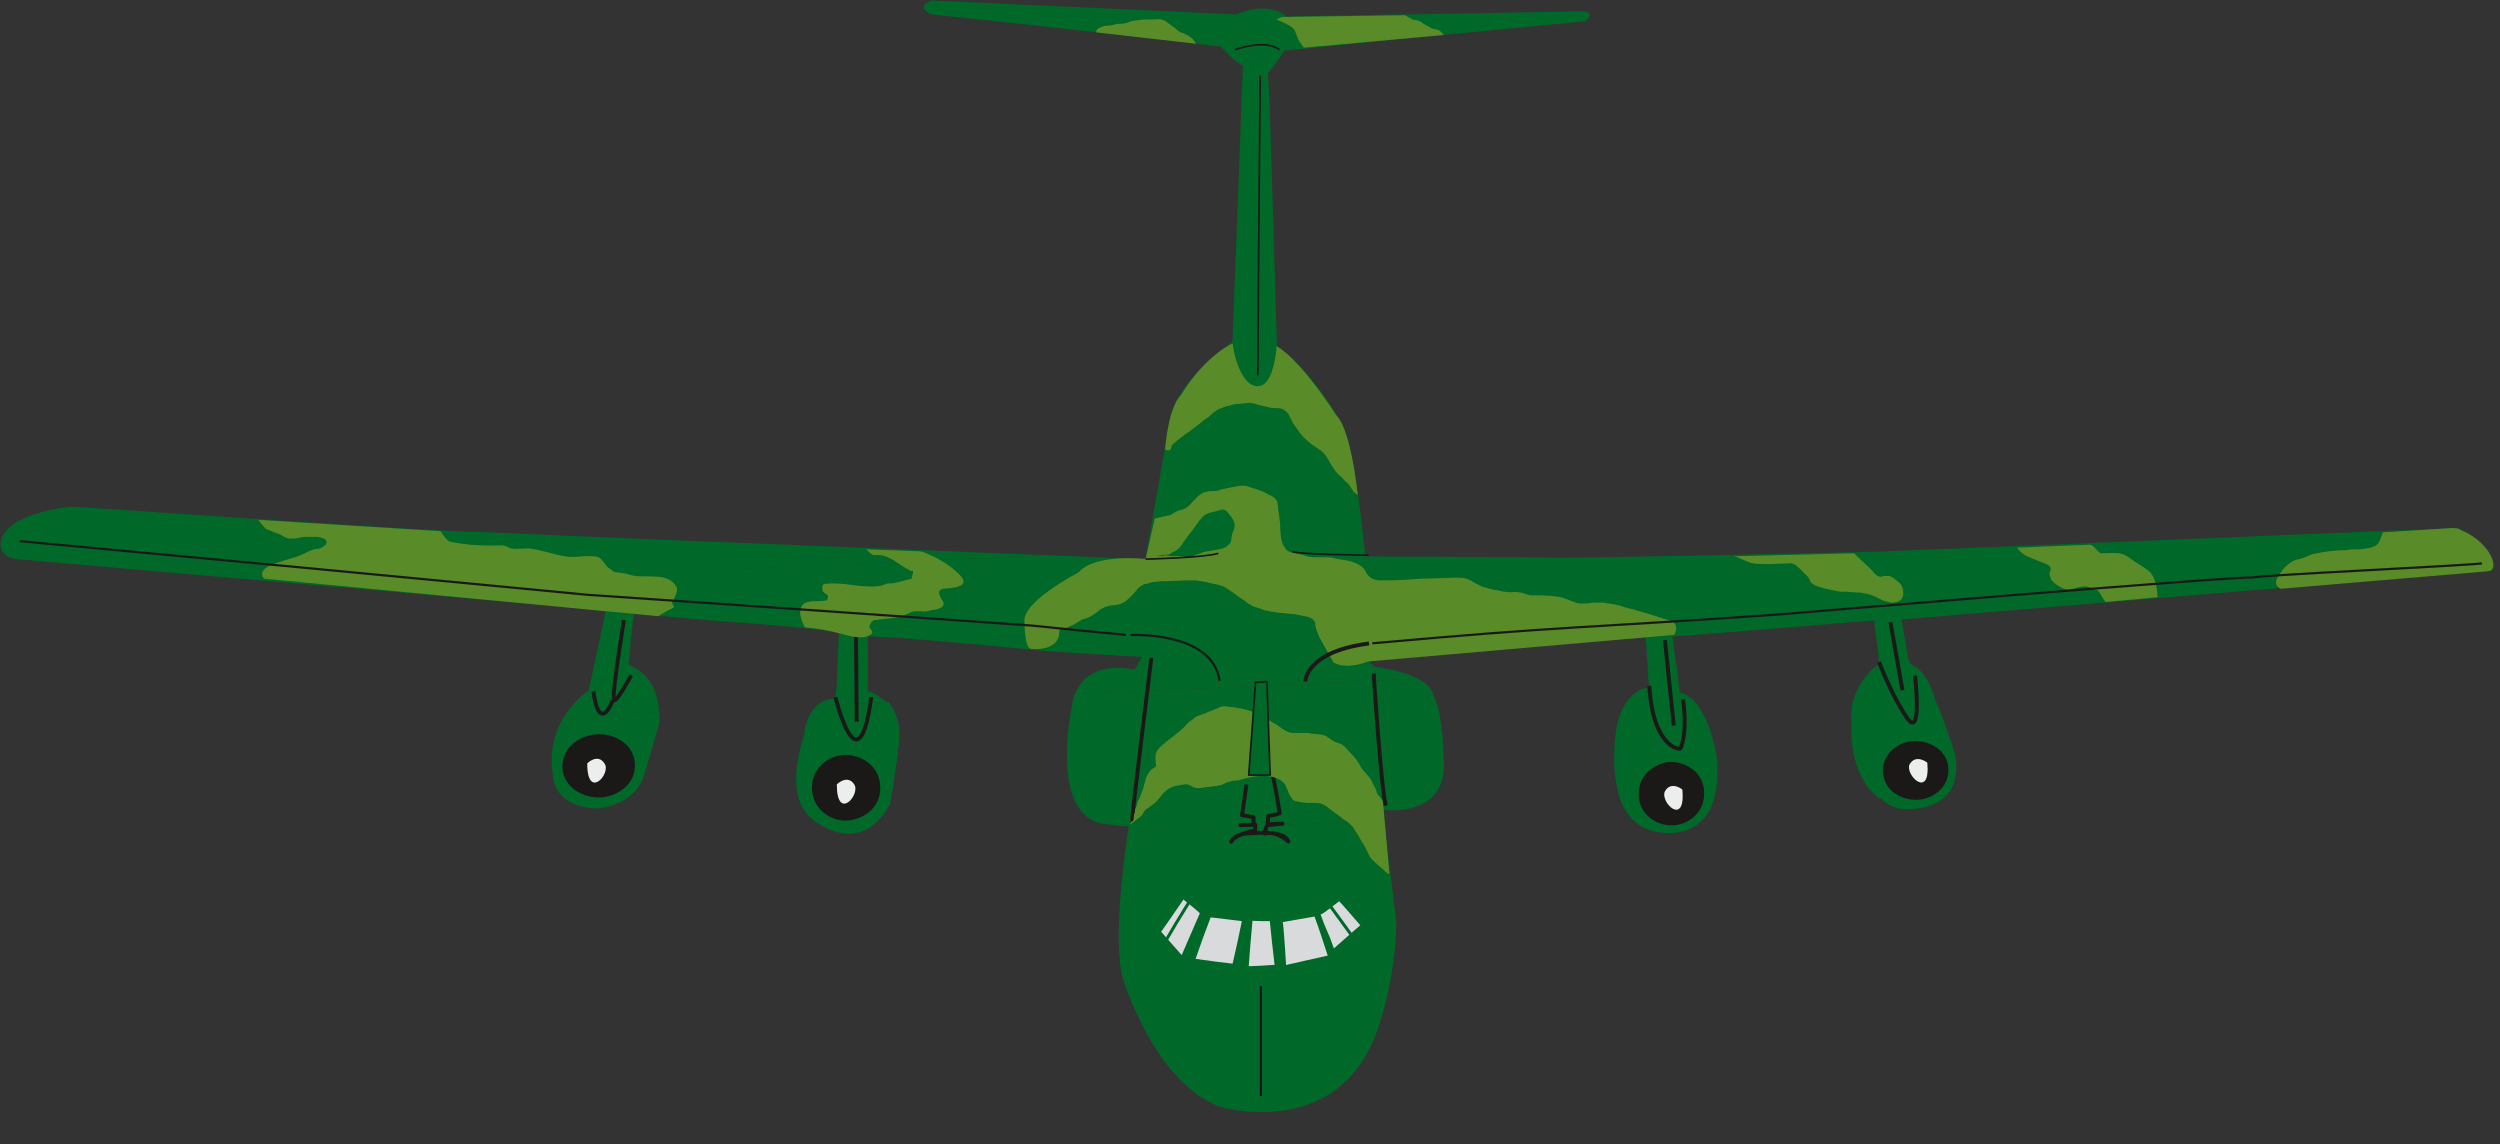 <svg xmlns="http://www.w3.org/2000/svg" xml:space="preserve" width="551.244" height="66.75mm" fill-rule="evenodd" stroke-linejoin="round" stroke-width="28.222" preserveAspectRatio="xMidYMid" version="1.2" viewBox="0 0 14585 6675"><rect x="0" y="0" width="14585" height="6675" fill="#333333" stroke="none"/><defs class="ClipPathGroup"><clipPath id="a" clipPathUnits="userSpaceOnUse"><path d="M0 0h14585v6675H0z"/></clipPath></defs><g class="SlideGroup"><g class="Slide" clip-path="url(#a)"><g class="Page"><g class="com.sun.star.drawing.ClosedBezierShape"><path fill="none" d="M9478 4699h511v163h-511z" class="BoundingBox"/><path fill="#006828" d="M9479 4719c48 87 130 143 270 141 0 0 168 7 239-161l-509 20Z"/></g><g class="com.sun.star.drawing.ClosedBezierShape"><path fill="none" d="M10973 4641h384v81h-384z" class="BoundingBox"/><path fill="#006828" d="M10973 4656c27 29 60 49 107 62 0 0 178 25 275-77l-382 15Z"/></g><g class="com.sun.star.drawing.ClosedBezierShape"><path fill="none" d="M6224 3959h2200v897H6224z" class="BoundingBox"/><path fill="#006828" d="M6270 4048c-5 21-15 46-17 72 0 0-136 633 183 686 0 0 132 18 149 13 0 0 0 10-5 36l1495-69c-3-33-5-53-5-61 0 0 325 46 353-226 0 0 5-326-59-435 0 0 3-54-91-104l-2003 88Z"/></g><g class="com.sun.star.drawing.ClosedBezierShape"><path fill="none" d="M6526 4784h1622v1706H6526z" class="BoundingBox"/><path fill="#006828" d="M6580 4853c-20 137-90 646-28 857 0 0 181 608 569 748 0 0 730 218 936-514 0 0 89-275 89-567 0 0-53-430-71-592l-1495 68Z"/></g><g class="com.sun.star.drawing.ClosedBezierShape"><path fill="none" d="M1971 3081h12580v1104H1971z" class="BoundingBox"/><path fill="#006828" d="M11131 3833c-10-63-18-101-38-219 1710-142 1710-142 3422-285 0 0 71 18 8-104 0 0-92-124-198-144-1682 68-1682 68-3362 137 0 0-1923 45-1961 33-518-3-518-3-1036-5 0 0-3-33-10-89l-1265 56c-3 17-5 33-8 50-221-10-409-17-574-25l-4138 185c325 31 703 64 1323 117 119 15 119 15 239 28-49 232-49 232-99 461 0 0-82 51-145 155l556-28c-3-79-33-224-178-277 13-150 13-150 31-303 604 67 594 43 1199 110-18 185-5 206-23 391 0 0-56-7-107 38l418-18c38 51-73-66-123-63v-320s112-8 1034 84c282 18 282 18 567 35-23 36-23 36-43 74 0 0-264-71-348 142l2001-89c-51-28-132-53-259-71-15-18-15-18-28-35 0 0 1550-137 1613-140 10 96 10 130 15 188l168-10c-8-46-13-87-25-178 591-46 591-46 1176-95 15 115 17 128 28 222l170-8Z"/></g><g class="com.sun.star.drawing.ClosedBezierShape"><path fill="none" d="M3219 4155h631v563h-631z" class="BoundingBox"/><path fill="#006828" d="M3289 4182c-48 82-86 191-64 337 0 0-6 188 258 198 0 0 209-8 273-188 0 0 91-303 91-316 0 0 3-23 0-58l-558 27Z"/></g><g class="com.sun.star.drawing.ClosedBezierShape"><path fill="none" d="M4644 4097h606v768h-606z" class="BoundingBox"/><path fill="#006828" d="M4767 4114c-33 33-69 89-79 189 0 0-124 333 48 474 0 0 278 244 457-87 0 0 68-387 53-449 0 0-10-81-61-144l-418 17Z"/></g><g class="com.sun.star.drawing.ClosedBezierShape"><path fill="none" d="M9416 3891h606v833h-606z" class="BoundingBox"/><path fill="#006828" d="M9613 3901c0 25 3 58 8 109 0 0-165 5-196 278 0 0-39 265 54 435l506-20c28-69 46-165 28-303 0 0-53-327-213-360-11-71-13-111-18-149l-169 10Z"/></g><g class="com.sun.star.drawing.ClosedBezierShape"><path fill="none" d="M10799 3833h616v825h-616z" class="BoundingBox"/><path fill="#006828" d="M10959 3840c3 10 3 18 5 31 0 0-187 119-162 356 0 0-25 288 160 430l395-17c43-49 71-122 48-243 0 0-79-246-114-310 0 0-41-166-127-201-13-8-28-23-33-53l-172 7Z"/></g><g class="com.sun.star.drawing.ClosedBezierShape"><path fill="none" d="M3 2956h6109v471H3z" class="BoundingBox"/><path fill="#006828" d="M6110 3239c-953-38-1141-46-2416-97 0 0-925-40-920-40-13 15-2337-146-2340-146-17-4-431 38-431 224 0 0-2 72 96 82 978 87 1359 118 1872 163l4139-186Z"/></g><g class="com.sun.star.drawing.ClosedBezierShape"><path fill="none" d="M5389 3h3887v3213H5389z" class="BoundingBox"/><path fill="#006828" d="M7956 3159c-18-167-61-536-125-683 0 0-172-311-381-458-22-704-22-704-43-1411l-10-178s69-86 97-134c876-87 876-87 1755-171 0 0 58-48 0-58-871 15-871 15-1743 30 0 0-94-95-295-12-887-41-887-41-1773-81 0 0-108 33-3 81 849 91 849 91 1689 188 0 0 74 89 127 111-30 809-30 809-61 1612 0 0-350 234-373 494-63 370-66 386-127 726l1266-56Z"/></g><g fill="none" class="com.sun.star.drawing.OpenBezierShape"><path d="M7171 4526h378v429h-378z" class="BoundingBox"/><path stroke="#1B1918" stroke-linejoin="miter" stroke-width="23" d="M7272 4577c-13 90-13 90-26 179 34 5 34 5 67 12 0 21 0 21 3 43-41 3-41 3-80 3 41 0 41 0 87-3v34s-123 23-140 66c0 0 15-53 127-50 0 0 179-21 207 48 0 0-68-64-140-46 7-25 7-25 17-54 42-3 42-3 88-3-43 3-43 3-88 8 3-25 3-25 5-53 33-5 33-5 67-16-17-106-17-106-39-216"/></g><g fill="none" class="com.sun.star.drawing.OpenBezierShape"><path d="M6595 3698h528v276h-528z" class="BoundingBox"/><path stroke="#1B1918" stroke-linejoin="miter" stroke-width="13" d="M6596 3705s478-24 519 266"/></g><g class="com.sun.star.drawing.ClosedBezierShape"><path fill="none" d="M5975 2833h3805v1052H5975z" class="BoundingBox"/><path fill="#598C28" d="M6181 3678c0-10 22-7 45-17s41-18 56-28c13-8 28-18 43-23 16-3 31-10 44-18 12-8 25-15 40-28s31-20 46-25c13-5 30-8 53-10 21 0 38-8 61-23 21-18 38-36 59-59 12-20 30-30 45-38 16-2 31-7 46-12 15-3 33-3 56-6 20 0 38 0 63-2 21 0 46 0 74-3h67c18 3 33 5 48 8 13 3 36 8 56 13 21 2 41 10 56 15 15 8 33 20 54 35 20 16 43 31 66 46 22 18 40 28 55 36 18 5 36 10 59 20 23 5 48 10 79 15 33 3 61 5 86 8 28 2 56 10 86 15 33 10 49 23 49 46 2 23 12 46 25 76 18 33 81 145 81 145s64 48 203-5l1785-155s43-69-36-87c0 0-36-10-104-33-69-20-117-35-145-40-25-10-46-15-63-18-16-2-36-5-64-10h-69c-20 5-35 5-53 5-15 0-30 0-46-8-17-5-30-10-45-17-16-6-36-13-59-16-23-2-40-5-61-5-20-2-43-2-63-2-23 2-43 0-66-10-23-8-46-11-75-8-25 0-51-3-76-10-25-3-48-8-69-15-25-6-48-18-76-33-25-18-51-26-74-26-20-2-38-2-53 0-18 0-74 3-178 5-104 8-167 10-188 10h-61c-17-2-33-7-45-15-13-10-26-21-33-42-13-20-31-33-59-45-25-10-48-15-71-18s-43-5-63-13c-18-2-44-2-74-2-28 2-56 0-81-8-28-10-51-13-74-18s-38-12-46-28c-12-15-17-30-20-45-5-13-5-36-8-64 0-30-2-51-5-66-2-15-2-30-7-46 0-17-3-33-5-48-5-13-18-25-33-35-16-5-28-13-46-23-15-5-31-13-48-18-16-3-31-10-46-15-18-4-33-4-48-3-13 3-28 5-44 8-15 5-35 7-55 12-23 8-41 11-59 11-15 0-28 2-46 7-17 8-33 16-48 33-15 16-30 31-43 46-11 10-26 20-42 23-15 2-30 10-45 18-13 10-28 17-41 17-15 3-53 11-71 16l-53 236s-298-33-392 79c0 0-334 171-315 290 0 0 0 155 38 155 0 0 168 23 166-107Z"/></g><g class="com.sun.star.drawing.ClosedBezierShape"><path fill="none" d="M6741 2972h464v281h-464z" class="BoundingBox"/><path fill="#006828" d="M6822 3234s7-5 25-15c19-8 32-20 42-33 7-10 18-26 28-41 12-15 30-39 51-67 20-30 35-48 48-63 10-11 28-21 51-26s41-10 59-15c15-4 31 3 46 28 18 20 28 38 30 53 3 16 0 28-7 43-8 17-11 32-11 47s-7 26-22 38c-13 13-28 18-46 21-15 2-34 7-54 10-26 2-44 7-61 15-18 5-33 10-44 18-15 5-28 5-40 2-13-2-28-5-43-5h-47c-18-5-31-5-43 0h-43l81-10Z"/></g><g class="com.sun.star.drawing.ClosedBezierShape"><path fill="none" d="M10117 3227h988v290h-988z" class="BoundingBox"/><path fill="#598C28" d="M10816 3228s23 22 53 50c28 26 51 46 61 61 13 16 28 26 43 26 13-5 28-5 41-5 15 0 33 10 53 29 26 17 36 40 36 66 3 22-5 38-20 50-16 8-31 11-46 11-13-3-28-6-46-11-15-7-30-12-48-23-15-7-30-12-46-17-18-3-33-5-45-8-16 0-31-2-46-2-18-3-33-3-48-3-16 3-51-5-107-18-54-12-85-28-90-43s-15-31-30-42c-13-12-26-28-44-43-15-15-30-20-45-20-18 2-33 2-54 2-20 0-40 3-63 3s-51 0-87-3c-35-2-101-40-121-43l699-17Z"/></g><g class="com.sun.star.drawing.ClosedBezierShape"><path fill="none" d="M13278 3081h1269v355h-1269z" class="BoundingBox"/><path fill="#598C28" d="M13899 3114s-12 27-18 45c-7 15-15 23-30 28-15 8-31 10-46 13-18 2-33 5-45 5h-46c-18 5-36 5-59 5-25 3-50 3-79 8-23 2-44 7-59 10-18 2-35 7-58 18-21 7-38 16-56 18-15 3-31 11-51 26-18 15-33 30-43 46-25 35-52 71-5 99l1208-102s51 3 28-71c0 0-35-110-188-171 0 0 3-10-50-10l-400 25-3 8Z"/></g><g class="com.sun.star.drawing.ClosedBezierShape"><path fill="none" d="M11768 3178h820v335h-820z" class="BoundingBox"/><path fill="#598C28" d="M12587 3484s-2-59-12-82c-5-25-16-43-23-53-10-16-31-31-61-49-28-17-51-33-69-46-12-8-28-18-44-23-18-5-35-5-61-5-25 0-43 2-58 2-18 0-38-45-66-50l-425 17s22 38 71 56c50 21 86 34 104 42 20 10 25 23 18 38-8 13-3 30 7 53 16 18 34 33 54 41 23 14 36 16 54 14 15-3 33-8 56-14 23-5 40-5 56 0 15 6 33 14 48 19 13 5 30 48 48 68l303-28Z"/></g><g class="com.sun.star.drawing.ClosedBezierShape"><path fill="none" d="M6594 4121h1513v982H6594z" class="BoundingBox"/><path fill="#598C28" d="M7264 4139s-8-2-23-5c-15-2-30-5-43-8-20 0-33-5-48-5-15-1-31 0-46 11-18 5-33 15-53 20-18 10-36 15-51 20s-31 13-43 26c-16 10-31 22-43 38-11 12-31 30-54 48s-51 38-73 58c-28 21-44 45-46 65 0 18 0 35 2 48 5 13-2 23-17 28-16 10-26 25-39 53-7 28-15 49-17 64-5 15-13 30-18 48-8 15-15 28-18 43-2 18-20 36-23 59l-17 61c20-18 68-51 73-61 5-15 15-28 31-36 12-10 28-20 40-30 13-13 28-28 38-43 13-18 26-28 41-39 13-7 28-15 43-17 15-3 31-5 46-8 15-5 28 0 46 10 15 10 33 13 56 10 17-2 40-7 71-10 28-2 50-7 63-15 15-8 33-13 56-18 23-2 31-2 31-2s181-66 260 15c12 10 15 28 22 41 6 15 11 30 23 45 8 16 21 23 36 23 15 5 35 5 56 8h58c13 0 31 5 54 20 20 15 40 31 68 51 23 18 43 33 59 43 17 13 30 28 38 43 10 16 25 37 40 67 18 26 28 46 36 64 7 20 20 38 40 56 21 20 39 35 54 48 12 15 33 25 33 25l-38-427c-10-18-31-36-36-51-2-15-10-28-18-43-7-16-15-31-25-44-8-10-20-25-33-38-10-12-20-25-25-40-11-16-21-31-39-51-17-18-33-36-45-49-13-13-28-21-41-23-15-5-33-13-51-28-17-15-40-23-63-23-26-3-43-3-59-8h-94c-17-2-38-10-63-28-28-22-46-30-46-30s-97-66-166-79Z"/></g><g fill="none" class="com.sun.star.drawing.OpenBezierShape"><path d="M8002 3928h95v776h-95z" class="BoundingBox"/><path stroke="#1B1918" stroke-linejoin="miter" stroke-width="23" d="M8014 3929s41 644 70 771"/></g><g fill="none" class="com.sun.star.drawing.OpenBezierShape"><path d="M6592 3836h138v965h-138z" class="BoundingBox"/><path stroke="#1B1918" stroke-linejoin="miter" stroke-width="23" d="M6604 4792c-4-5 113-954 113-954"/></g><g class="com.sun.star.drawing.ClosedBezierShape"><path fill="none" d="M9560 4444h384v373h-384z" class="BoundingBox"/><path fill="#1B1918" d="M9560 4639c5 123 117 181 201 176 82-3 186-69 181-194-3-123-117-178-197-176-84 5-189 71-185 194Z"/></g><g class="com.sun.star.drawing.ClosedBezierShape"><path fill="none" d="M10985 4323h384v345h-384z" class="BoundingBox"/><path fill="#1B1918" d="M10985 4501c5 117 114 168 199 165 84-2 188-66 183-181-5-114-115-164-199-162s-187 66-183 178Z"/></g><g class="com.sun.star.drawing.ClosedBezierShape"><path fill="none" d="M4737 4404h400v385h-400z" class="BoundingBox"/><path fill="#1B1918" d="M4737 4603c7 130 120 189 206 184 87-5 200-71 192-202-5-125-123-185-209-181-84 2-193 71-189 199Z"/></g><g class="com.sun.star.drawing.ClosedBezierShape"><path fill="none" d="M3280 4284h426v370h-426z" class="BoundingBox"/><path fill="#1B1918" d="M3281 4478c7 123 130 179 222 174 89-3 206-69 201-194-5-123-128-180-219-174-92 3-208 69-204 194Z"/></g><g fill="none" class="com.sun.star.drawing.OpenBezierShape"><path d="M4982 3704h29v508h-29z" class="BoundingBox"/><path stroke="#1B1918" stroke-linejoin="miter" stroke-width="23" d="M4998 4210s-4-499-4-494"/></g><g fill="none" class="com.sun.star.drawing.OpenBezierShape"><path d="M3568 3615h126v483h-126z" class="BoundingBox"/><path stroke="#1B1918" stroke-linejoin="miter" stroke-width="23" d="M3682 3940s-88 166-101 143c-12-28 59-466 59-466"/></g><g fill="none" class="com.sun.star.drawing.OpenBezierShape"><path d="M9610 4000h232v381h-232z" class="BoundingBox"/><path stroke="#1B1918" stroke-linejoin="miter" stroke-width="23" d="M9818 4079s31 176-13 286c-2 12-161 0-183-364"/></g><g fill="none" class="com.sun.star.drawing.OpenBezierShape"><path d="M10952 3859h244v370h-244z" class="BoundingBox"/><path stroke="#1B1918" stroke-linejoin="miter" stroke-width="23" d="M11172 3941s45 382-48 245c-95-142-161-323-161-323"/></g><g class="com.sun.star.drawing.ClosedBezierShape"><path fill="none" d="M6797 2004h1126v886H6797z" class="BoundingBox"/><path fill="#598C28" d="M6835 2599s10-10 38-33c25-20 48-38 66-48 20-16 35-28 53-41 15-10 25-23 43-34 16-8 28-20 44-36 18-10 28-23 46-25 15-8 31-13 46-15 15-5 33-10 51-10 20-3 38-3 53-6 15-2 38 0 66 11 31 7 53 12 74 17 20 0 35 3 53 3 15 2 31 13 46 30 10 21 23 40 28 55 10 15 20 25 28 40 10 13 20 28 33 41 15 15 30 28 41 38 16 10 31 23 51 36 20 10 38 30 53 58 16 28 28 48 41 66 10 15 23 26 38 38 13 16 26 28 38 38 10 13 21 28 28 41 5 10 31 28 28 25-46-411-124-463-124-463-232-355-349-404-349-404s-13 206-92 229c-78 25-144-94-165-246 0 0-158 66-303 304 0 0-66 46-91 314 0 0 38 23 38-23Z"/></g><g fill="none" class="com.sun.star.drawing.OpenBezierShape"><path d="M7333 441h25v1752h-25z" class="BoundingBox"/><path stroke="#1B1918" stroke-linejoin="miter" stroke-width="10" d="M7338 2191c6-877 6-877 14-1749"/></g><g fill="none" class="com.sun.star.drawing.OpenBezierShape"><path d="M7204 256h264v40h-264z" class="BoundingBox"/><path stroke="#1B1918" stroke-linejoin="miter" stroke-width="10" d="M7206 290s171-65 258 0"/></g><g class="com.sun.star.drawing.ClosedBezierShape"><path fill="none" d="M7447 89h977v190h-977z" class="BoundingBox"/><path fill="#598C28" d="M8245 116c15 0 31 3 46 13 15 9 28 19 46 27 15 12 30 15 48 17 15 0 38 31 38 31l-816 74c-84-102 2-97-160-164 0 0 27-18 50-15l700-10 48 27Z"/></g><g class="com.sun.star.drawing.ClosedBezierShape"><path fill="none" d="M6396 112h584v144h-584z" class="BoundingBox"/><path fill="#598C28" d="M6978 255s-17-28-30-36c-15-13-31-18-43-25-21-5-33-14-48-29-18-13-35-26-50-36-15-12-30-17-45-17-13 0-28 0-44 2h-48c-15 3-30 3-43 5-15 3-33 5-48 13-16 5-31 7-47 7-15 0-31 3-43 8-18 3-31 3-46 5 0 0-57 13-46 37l581 66Z"/></g><g class="com.sun.star.drawing.ClosedBezierShape"><path fill="none" d="M7285 5372h152v266h-152z" class="BoundingBox"/><path fill="#D9DADB" d="M7307 5372c52 2 52 2 101 2 13 127 13 127 28 255-77 5-77 5-151 8 10-132 10-132 22-265Z"/></g><g class="com.sun.star.drawing.ClosedBezierShape"><path fill="none" d="M6975 5352h272v271h-272z" class="BoundingBox"/><path fill="#D9DADB" d="M7245 5374c-26 126-26 126-54 248-110-13-110-13-216-28 43-123 43-123 88-242 0 0 189 22 182 22Z"/></g><g class="com.sun.star.drawing.ClosedBezierShape"><path fill="none" d="M6773 5248h229v325h-229z" class="BoundingBox"/><path fill="#D9DADB" d="M6999 5330c-51 119-51 119-105 242-59-66-59-66-120-136 64-91 64-91 130-188 0 0 108 84 95 82Z"/></g><g class="com.sun.star.drawing.ClosedBezierShape"><path fill="none" d="M7483 5347h265v284h-265z" class="BoundingBox"/><path fill="#D9DADB" d="M7503 5630s-15-250-20-250c-4 0 186-33 186-33 37 102 42 122 77 228 0 0-246 55-243 55Z"/></g><g class="com.sun.star.drawing.ClosedBezierShape"><path fill="none" d="M7704 5258h233v276h-233z" class="BoundingBox"/><path fill="#D9DADB" d="M7704 5334c35 100 43 97 78 199 65-56 88-79 154-135 0 0-121-140-123-140-3 0-102 83-109 76Z"/></g><g fill="none" class="com.sun.star.drawing.OpenBezierShape"><path d="M6771 5248h181v284h-181z" class="BoundingBox"/><path stroke="#006828" stroke-linejoin="miter" stroke-width="18" d="M6943 5253c-82 133-82 133-164 273"/></g><g fill="none" class="com.sun.star.drawing.OpenBezierShape"><path d="M7736 5257h177v235h-177z" class="BoundingBox"/><path stroke="#006828" stroke-linejoin="miter" stroke-width="18" d="M7744 5263s161 219 158 219"/></g><g class="com.sun.star.drawing.ClosedBezierShape"><path fill="none" d="M4882 4549h110v141h-110z" class="BoundingBox"/><path fill="#ECEDED" d="M4882 4577c-2 0 62-63 102 0 38 59-102 218-102 0Z"/></g><g class="com.sun.star.drawing.ClosedBezierShape"><path fill="none" d="M3426 4427h110v140h-110z" class="BoundingBox"/><path fill="#ECEDED" d="M3426 4455c-4 0 62-64 101 0 41 57-101 217-101 0Z"/></g><g class="com.sun.star.drawing.ClosedBezierShape"><path fill="none" d="M9709 4585h109v140h-109z" class="BoundingBox"/><path fill="#ECEDED" d="M9815 4607c3 0-67-55-102 10-30 64 122 210 102-10Z"/></g><g class="com.sun.star.drawing.ClosedBezierShape"><path fill="none" d="M11136 4428h112v138h-112z" class="BoundingBox"/><path fill="#ECEDED" d="M11244 4450c2 0-67-55-104 10-27 62 124 207 104-10Z"/></g><g fill="none" class="com.sun.star.drawing.OpenBezierShape"><path d="M3450 4032h137v145h-137z" class="BoundingBox"/><path stroke="#1B1918" stroke-linejoin="miter" stroke-width="23" d="M3462 4034s27 253 113 53"/></g><g fill="none" class="com.sun.star.drawing.OpenBezierShape"><path d="M4862 4064h234v263h-234z" class="BoundingBox"/><path stroke="#1B1918" stroke-linejoin="miter" stroke-width="23" d="M4874 4067s135 556 209 0"/></g><g class="com.sun.star.drawing.ClosedBezierShape"><path fill="none" d="M1506 3032h2445v564H1506z" class="BoundingBox"/><path fill="#598C28" d="M3843 3595c5-10 79-46 87-51 7-10-13-20-8-30 13-31 36-61 25-89-50-94-185-46-271-71-38-13-59-11-87-16-7-2-17-7-23-15-43-21-48-75-96-77-56-8-117 10-173 0-71-13-134-36-206-46-35-2-71 5-106 0-18-2-36-20-54-18-101 3-195 0-298-20-28-5-45-38-63-63l-1064-66c15 15 35 48 50 55 13 5 31 11 46 18 15 5 30 10 46 20 12 8 25 13 40 16 16 0 33 0 49-3 15-5 30-5 45-7h64c30 2 48 10 56 20 7 15 2 25-13 35-15 11-30 16-46 16-15 0-35 10-61 23-25 12-48 22-68 27-26 8-43 13-59 18-12 3-40 13-76 26 0 0-80 34-38 79l2302 219Z"/></g><g class="com.sun.star.drawing.ClosedBezierShape"><path fill="none" d="M4668 3205h955v515h-955z" class="BoundingBox"/><path fill="#598C28" d="M5053 3205c18 15 36 38 53 33 77-6 125 48 186 81 10 2 23 19 33 10 7 14-8 29-5 47-49 10-89 28-140 28-10 0-20 7-33 12-114 21-218-23-331-10-20 0-20 20-18 38 5 21 36 21 33 38 0 8-8 21-10 21-38 7-76 0-112 10-57 18-45 87-20 133v-8c0 13 5 23 13 23 68 5 137 18 203 36 57 15 133 38 179 2 17-15-13-28-11-45 3-18 18-33 26-36 71-10 147-8 211-44 28-18 74 0 107-10 23-8 41-5 59-13 20-5 38-23 25-43-13-18-28-46-20-61 15-21 48-10 76-18 20-3 43-8 58-20 16-16-2-41-15-54-61-64-142-107-224-138l-323-12Z"/></g><g fill="none" class="com.sun.star.drawing.LineShape"><path d="M9701 3732h77v504h-77z" class="BoundingBox"/><path stroke="#1B1918" stroke-linejoin="miter" stroke-width="23" d="m9713 3734 52 499"/></g><g fill="none" class="com.sun.star.drawing.LineShape"><path d="M11017 3628h95v402h-95z" class="BoundingBox"/><path stroke="#1B1918" stroke-linejoin="miter" stroke-width="23" d="m11029 3630 70 397"/></g><g class="com.sun.star.drawing.ClosedBezierShape"><path fill="none" d="M7279 3971h138v558h-138z" class="BoundingBox"/><path fill="#006828" d="M7325 3980c-20 272-20 272-40 542h125s-20-564-18-545l-67 3Z"/><path fill="none" stroke="#1B1918" stroke-linejoin="miter" stroke-width="10" d="M7325 3980c-20 272-20 272-40 542h125s-20-564-18-545l-67 3Z"/></g><g fill="none" class="com.sun.star.drawing.OpenBezierShape"><path d="M113 3150h6458v562H113z" class="BoundingBox"/><path stroke="#1B1918" stroke-linejoin="miter" stroke-width="13" d="M114 3157c1729 162 1584 147 3313 313 1300 89 1300 89 2598 180 269 28 269 28 544 54"/></g><g fill="none" class="com.sun.star.drawing.OpenBezierShape"><path d="M8005 3280h6476v481H8005z" class="BoundingBox"/><path stroke="#1B1918" stroke-linejoin="miter" stroke-width="13" d="M8006 3753c1160-104 1196-86 2370-168 0 0 2747-232 2767-215-12-12 1202-68 1336-83"/></g><g fill="none" class="com.sun.star.drawing.OpenBezierShape"><path d="M7537 3213h450v32h-450z" class="BoundingBox"/><path stroke="#1B1918" stroke-linejoin="miter" stroke-width="10" d="M7985 3239s-393-3-446-21"/></g><g fill="none" class="com.sun.star.drawing.OpenBezierShape"><path d="M6682 3223h429v45h-429z" class="BoundingBox"/><path stroke="#1B1918" stroke-linejoin="miter" stroke-width="10" d="M6683 3262s346-8 425-34"/></g><g fill="none" class="com.sun.star.drawing.OpenBezierShape"><path d="M7603 3742h387v236h-387z" class="BoundingBox"/><path stroke="#1B1918" stroke-linejoin="miter" stroke-width="23" d="M7615 3976s0-174 372-222"/></g><g fill="none" class="com.sun.star.drawing.LineShape"><path d="M7349 5753h15v643h-15z" class="BoundingBox"/><path stroke="#1B1918" stroke-linejoin="miter" stroke-width="13" d="M7356 5753v642"/></g></g></g></g></svg>
